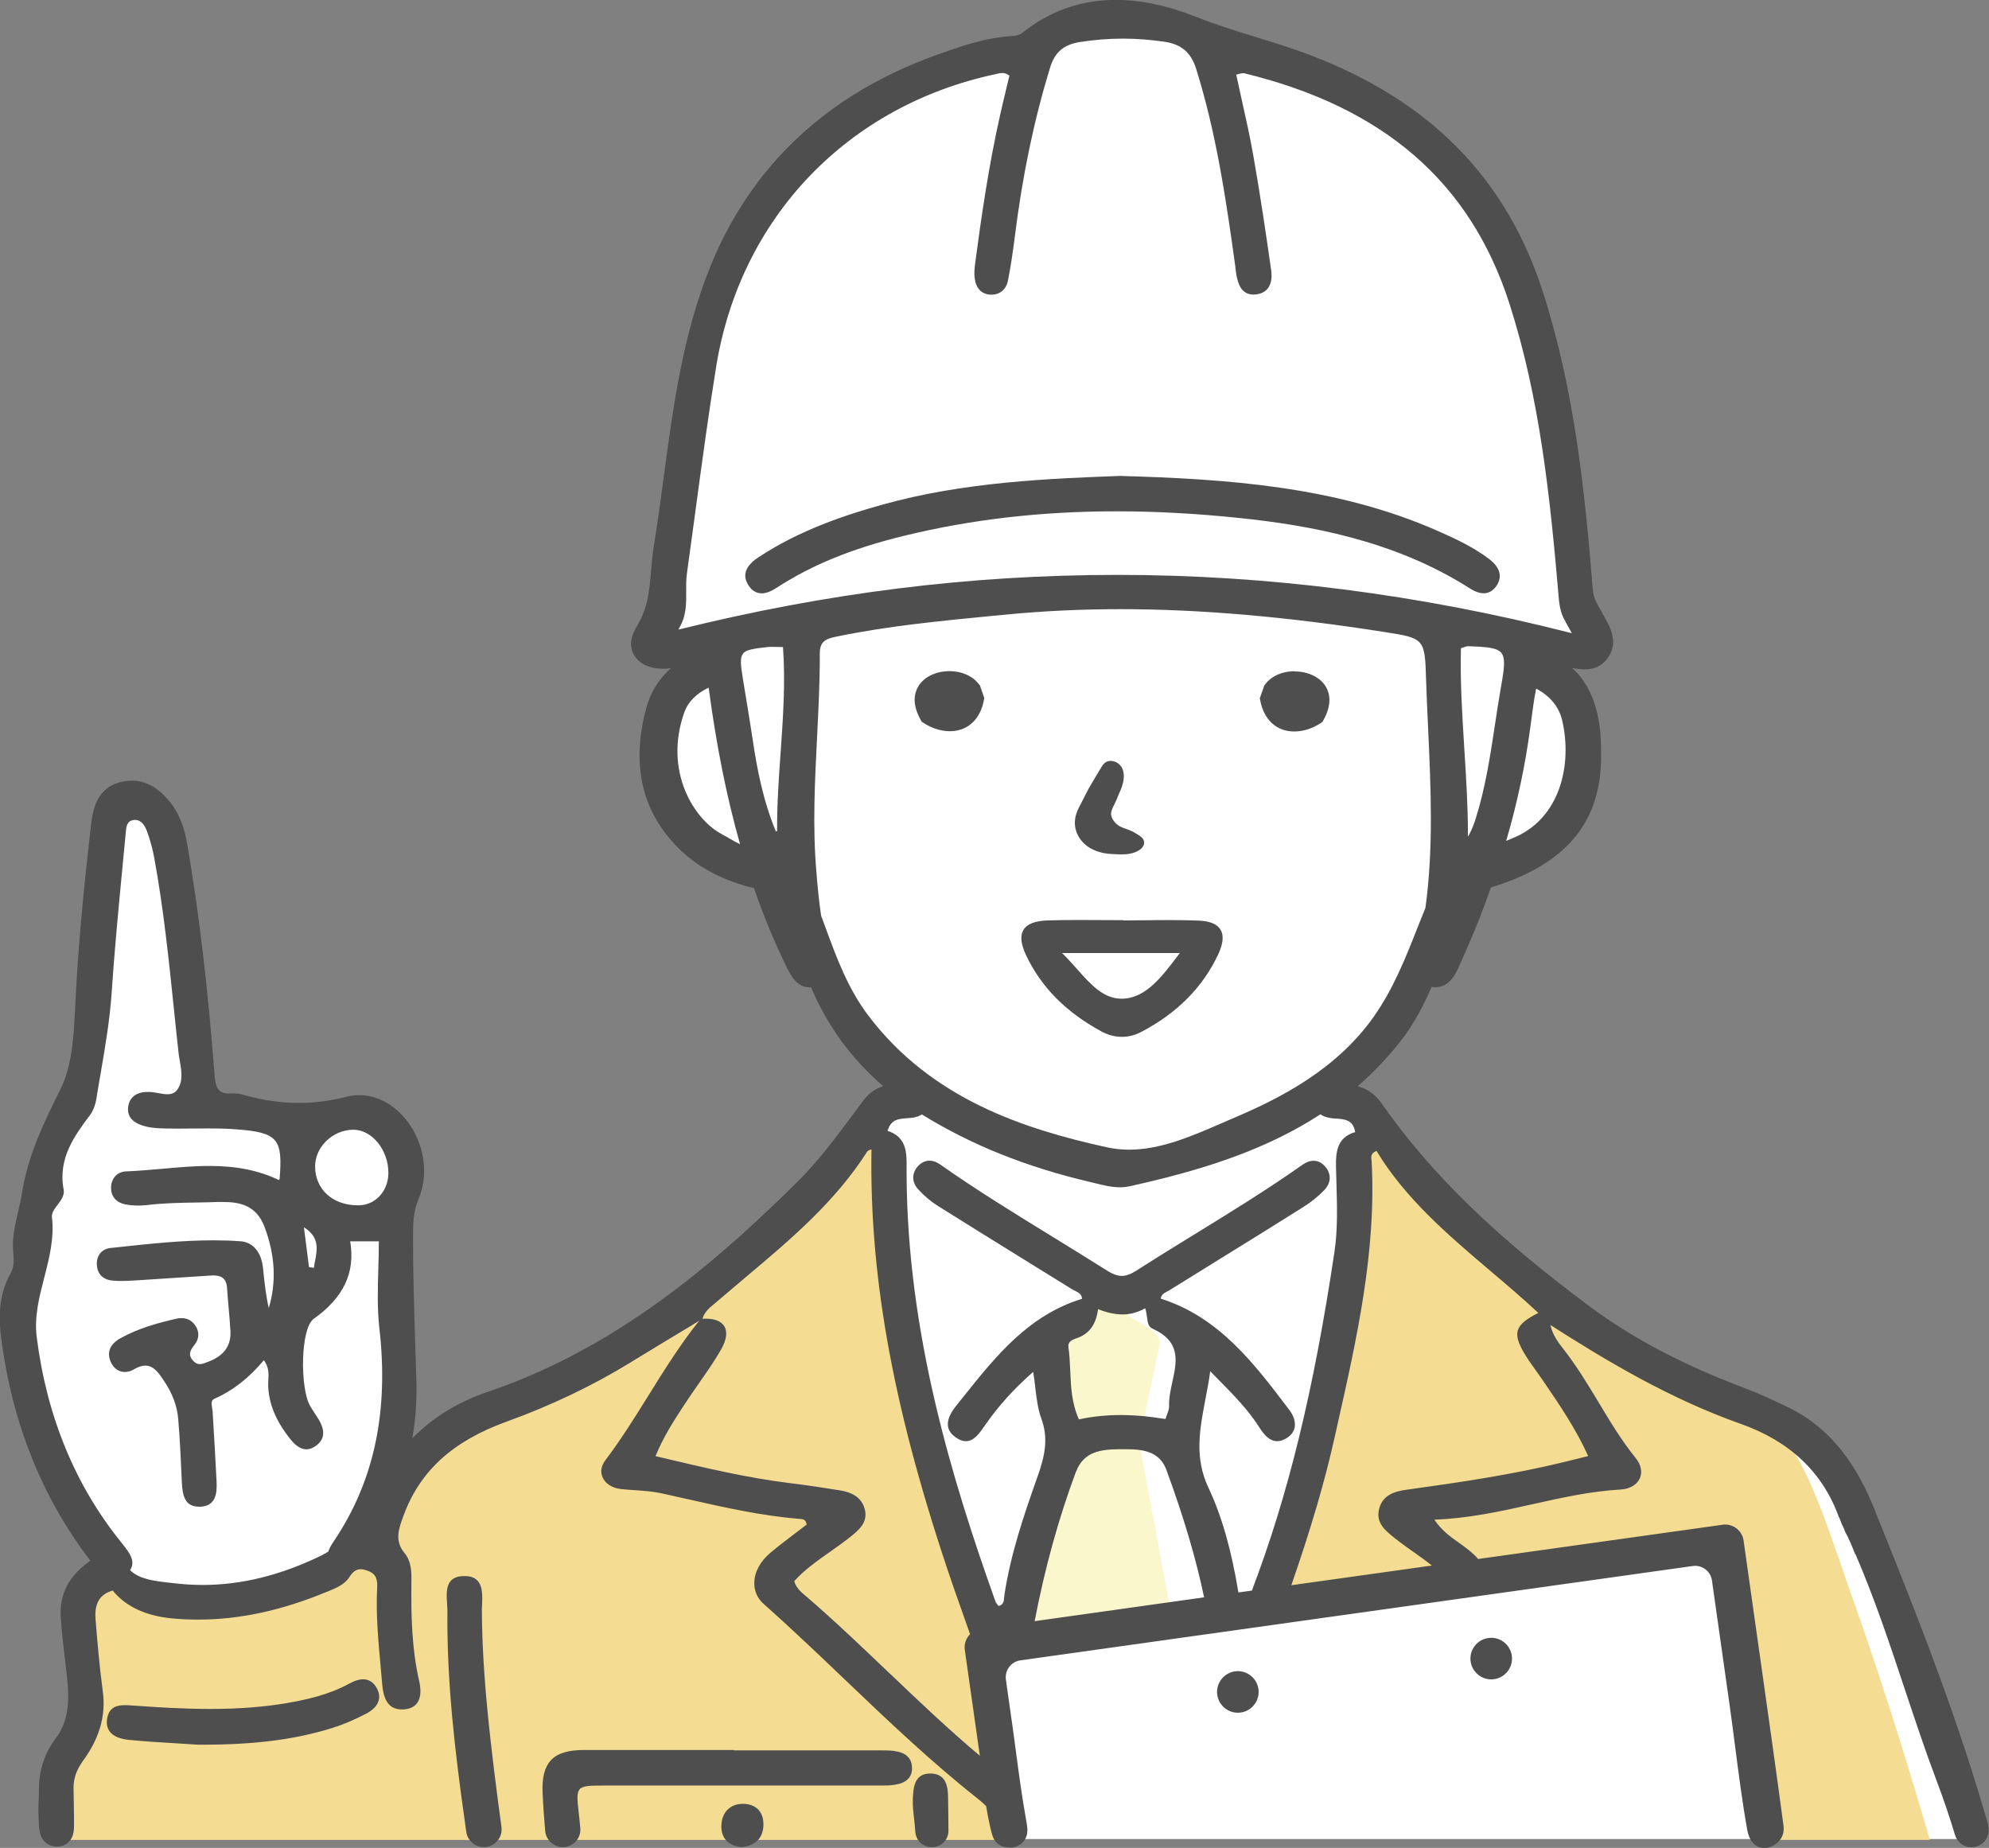 <?xml version="1.0" encoding="UTF-8"?><svg id="_レイヤー_2" xmlns="http://www.w3.org/2000/svg" width="215.25" height="200" viewBox="0 0 215.25 200"><rect x="0" y="0" width="215.25" height="200" fill="#808080" stroke="none"/><defs><style>.cls-1{fill:#fbf7cd;}.cls-1,.cls-2,.cls-3,.cls-4{stroke-width:0px;}.cls-2{fill:#fff;}.cls-3{fill:#f4dd92;}.cls-4{fill:#4e4e4e;}</style></defs><g id="_コンテンツ"><g id="_建設作業員"><path id="_白" class="cls-2" d="m213.22,199.04H5.9c.09-2.92.22-5.85.21-7.38l3.05-4.81-.96-13.63,2.58-2.33.04-.12.19-.52.09-.26.53-1.43c-.12-.1-.24-.2-.35-.32-5.85-5.47-9.66-23.79-9.66-23.79,0,0,2.62-18.49,5.39-22.26,2.76-3.76,2.19-6.71,2.52-10.09.34-3.38,1.1-22.31,2.23-24.98,9.73-8.88,8.93,33.53,9.25,32.79,0,0,12.77,1.39,17.77.62,5.01-.76,5.39,6.43,4.01,10.96-1.39,4.52-.04,11,.52,15.77.4,3.33-.62,8.83-1.27,11.84-.28,1.29-.49,2.13-.49,2.13,0,0,.63-.68,1.72-1.65.15-.14.32-.29.49-.44.71-.63,1.58-1.34,2.56-2.06h0c1.95-1.43,4.34-2.89,6.85-3.72,4.01-1.32,9.91-5.27,15.3-8.96,2.95-2.01,5.75-3.95,8-5.33.04-.02.09-.04.12-.07,3.46-2.03,6.21-4.64,8.62-7.38.03-.02.04-.04.06-.06,3.04-3.48,5.57-7.14,8.41-10.04,1.07-1.11,2.19-2.1,3.4-2.93.5-.35,1.02-.67,1.56-.96-.02-.02-.04-.04-.08-.06-2.36-1.46-5.87-6.68-8.91-11.77-3.4-5.67-6.21-11.19-6.21-11.19-.93-.31-1.79-.62-2.59-.97-15-6.39-8.65-18.47-6.72-20.99-.2-.14-.46-.31-.74-.51-.05-.03-.1-.07-.16-.11,0,0,0,0,0,0-1.01-.7-2.29-1.62-2.93-2.15,3.58-3.76,1.1-19.54,6.08-35.15,3.08-15.77,24.49-30.45,34.92-28.97,8.6-8.14,19.85-1.21,19.85-1.21,0,0,17.63,6.72,23.87,10.58,12.12,9.61,16.15,43.73,17.01,55.17l-4.22.75s0,0,0,0l-.74.12c.13.17.25.34.37.51,5.82,8.12,7.35,18.29-5.29,21.93-.55.16-1.13.3-1.72.44-2.22.68-4.53,5.97-7.25,11.46-2.36,4.8-5.02,9.75-8.18,11.97h-.01c-.62.44-1.26.77-1.92.97l2.21.33,1.64.24c.42.74.96,1.55,1.6,2.4.11.14.22.29.33.44,2.43,3.13,6.14,6.89,10.18,10.59,5.35,4.91,11.28,9.74,15.58,12.94,4.98,3.34,9.72,5.1,13.93,6.87,5.07,2.14,9.34,4.32,12.24,9.34.97,1.68,1.79,3.68,2.43,6.1.17.65.33,1.31.47,2.01,3.62,9.69,6.64,19.97,9.55,29.35Z"/><g id="_カラー"><path class="cls-1" d="m126.5,173.37l-3.17-17.02c-.03-.19-.03-.38,0-.57l2.15-10.1c.47-1.52-2.48-2.54-3.32-3.27-.96-1-1.23-2.8-3.15-2.1-1.31,2.56-3.96,4.25-6.46,5.5l1.44,9.58c.03.17.02.35-.02.52l-4.19,19.69c-.23,1.09.8,2.05,1.99,1.85l13.34-2.27c.92-.16,1.53-.96,1.37-1.81Z"/><path class="cls-3" d="m109.58,199.14H5.62c0-.82-.04-2.35-.08-3.82.22-5.33,0-5,2.06-7.35,3.35-2.43-1.64-13.07.59-15.92.85-1.46,1.64-2.02,2.55-2.05h.08c.09,0,.19,0,.28.01.62.06,1.29.32,2.06.67,1.82.8,4.19,2.08,7.76,2.36,6.89,1.3,6.36-1.31,12.83-2.92.78-.21,1.43-.41,1.98-.62.23-.09.44-.17.63-.25,1.46-.64,1.98-1.28,2.1-1.9.06-.27.04-.52-.01-.78,0-.05-.01-.09-.02-.13.19-.3.37-.6.56-.9.14-.23.29-.45.45-.68,1.19-1.85,2.47-3.62,3.86-5.28.05-.06.1-.12.15-.19.13-.15.26-.3.4-.45.8-.93,1.63-1.82,2.5-2.66h0c2.92-2.85,6.26-5.21,10.11-6.88.24-.1.49-.2.73-.3.92-.37,1.87-.7,2.85-.99,2.89-1.39,5.72-2.89,8.46-4.51,2.8-1.67,5.52-3.46,8.12-5.41,3.04-2.26,5.93-4.71,8.62-7.38.03-.02.04-.04.06-.06,2.85-2.81,5.47-5.86,7.83-9.16.19-.05.39-.08.58-.08,1.49-.06,3.09,1.21,3.05,2.78-.45,11.75.99,23.51,4.42,34.76,1.75,4.59,3.23,10.26,4.53,16.61.05.25.1.5.15.75.09.45.18.9.27,1.36.05.26.1.51.15.77.77,4.04,1.47,8.32,2.13,12.73.04.3.09.6.13.9.18,1.21.35,2.43.52,3.66.04.26.07.52.11.78.15,1.08.29,2.16.44,2.52Z"/><path class="cls-3" d="m190.98,199.14c-1.6-9.26-2.97-18.41-3.12-27.53-.37-1.67-.95-4.81-.94-5.04.05-1.72-2.56-.39-4.65-.23-8.19.32-14.79,1.29-21.37,2.42-.11.02-.22.04-.33.06-1.24.22-2.49.43-3.74.65-.22.04-.43.07-.65.11-3.61.62-7.3,1.26-11.38,1.82-.14-.1-3.29.23-5.52.45-1.18.11-2.1.19-2.18.16.06-.19.14-.43.22-.7.01-.05.03-.1.05-.15.08-.25.17-.52.27-.83,1.71-5.21,6.03-17.84,6.44-22.59,1.09-7.11,1.52-12.86,2.59-18.6l-.6-4.99c.53-.22,1.69-2.59,2.45-3.56.12-.16.24-.27.33-.34.12-.09.22-.1.29-.01,2.75,2.94,6.15,6.75,9.88,10.6,5.29,5.46,11.26,11.01,17.08,14.34,5.7,2.56,9.57,4.35,12.43,6.26,1.09.73,2.03,1.47,2.87,2.27.56.54,1.08,1.11,1.56,1.72h0c2.61,3.35,4.25,7.99,7.07,16.26,2.77,7.71,5.85,17.2,8.82,27.44h-17.88Z"/></g><g id="_アウトライン"><path class="cls-4" d="m52.75,185.1c-.38-3.93-.58-7.44-.6-10.74,0-.21,0-.43.02-.67.04-.95.08-2.02-.51-2.63-.31-.33-.76-.48-1.38-.48-.06,0-.12,0-.19,0-.59.03-1.02.2-1.31.52-.52.59-.46,1.54-.4,2.46.02.29.04.58.04.84-.08,7.77.86,15.5,1.88,22.71l.16,1.16c.13.94.95,1.65,1.9,1.65.55,0,1.08-.24,1.45-.66.37-.42.53-.97.46-1.52-.51-3.75-1.09-8.18-1.52-12.65Z"/><path class="cls-4" d="m96.85,189.51c-.62-.07-1.26-.07-1.88-.07h-5.21s-10.35,0-10.35,0v-.04h-.07c-5.36,0-10.74,0-16.1,0-1.75,0-2.89.35-3.6,1.09-.69.73-.99,1.84-.92,3.5.06,1.45.17,2.91.28,4.17.08.98.92,1.76,1.9,1.76.54,0,1.05-.23,1.41-.62.36-.39.54-.92.49-1.45-.04-.48-.1-1.03-.17-1.65-.17-1.46-.22-2.18.1-2.55.34-.38,1.12-.4,2.57-.4,4.92,0,9.85,0,14.77,0h14.4s.81,0,.81,0c.48,0,1,0,1.52-.08,1.27-.18,1.91-.79,1.9-1.81,0-1.05-.67-1.7-1.88-1.83Z"/><path class="cls-4" d="m100.81,191.95h-.15c-1.72,0-1.81,1.53-1.87,2.65-.04.7.04,1.47.13,2.21.05.47.1.94.13,1.39.04.97.82,1.72,1.76,1.72h.07c.47,0,.92-.19,1.25-.52.33-.34.51-.78.51-1.25,0-1.17-.02-2.35-.04-3.55,0-1.27-.23-2.58-1.8-2.65Z"/><path class="cls-4" d="m39.3,181.75c-.43,0-.92.15-1.45.44-2.27,1.25-4.74,1.78-6.84,2.14-2.48.42-5.17.63-8.2.63s-5.79-.18-8.29-.36h-.1c-.29-.03-.58-.05-.86-.05-.83,0-1.71.16-1.95,1.37-.12.59-.03,1.09.26,1.48.38.51,1.08.81,2.1.91,1.75.17,3.53.28,5.25.38.73.04,1.46.09,2.19.14h.51c5.7,0,10.03-.56,14.04-1.81,1.16-.36,2.38-.88,3.65-1.54.51-.26,1.16-.72,1.36-1.4.13-.43.07-.89-.19-1.36-.35-.64-.85-.97-1.49-.97Z"/><path class="cls-4" d="m80.39,195.23h0c-1.36.01-2.24.88-2.32,2.27-.08,1.38.69,2.24,2.15,2.42h0s0,0,0,0c1.55-.15,2.37-.99,2.4-2.42.01-.69-.19-1.27-.58-1.67-.39-.39-.95-.6-1.66-.6Z"/><path class="cls-4" d="m215.18,197.55c-3.08-10.75-7.01-21.08-11.98-33.32-1.61-4.28-4.21-9.26-9.69-11.92-1.95-.94-3.46-1.61-4.92-2.16-6.53-2.47-11.9-5.31-16.44-8.67-10.35-7.69-17.33-14.48-22.61-22.03-1.01-1.44-2.28-2.06-4.24-2.06-.23,0-.46,0-.69.02-1.05.06-2.18.24-2.31,1.62-.05.56.07,1.01.35,1.34.35.41.94.63,1.8.69h.1c.97.07,1.89.12,2.11,1.47-1.97.55-2.1,2.19-2.08,3.68.01.62.03,1.24.05,1.86.07,2.45.15,4.99-.22,7.45-2.24,14.99-5,26.3-8.93,36.63l-1.46.2c-.77-4.66-1.8-8.27-3.25-11.35-1.53-3.26-.94-6.29-.33-9.51.19-.99.39-2.02.53-3.08l.63.64c1.85,1.88,3.46,3.5,4.71,5.47.43.68,1.04,1.46,1.91,1.46h0c.33,0,.69-.12,1.05-.35.47-.3.75-.69.84-1.15.1-.57-.09-1.22-.55-1.84l-.13-.17c-3.69-4.88-7.5-9.92-13.82-11.92.06-.44.4-.62.75-.8.11-.05.21-.11.3-.17,1.8-1.12,3.61-2.24,5.42-3.36,2.96-1.83,5.91-3.66,8.85-5.51.93-.58,1.73-1.22,2.38-1.9.78-.81.79-1.81.04-2.62-.35-.37-.75-.56-1.19-.56-.4,0-.81.15-1.23.45-3.71,2.62-7.64,5.04-11.44,7.38-2.13,1.31-4.33,2.66-6.46,4.03-.64.41-1.14.6-1.63.6s-1.01-.19-1.75-.67c-1.91-1.21-3.84-2.39-5.77-3.58-4.03-2.48-8.2-5.04-12.14-7.81-.38-.27-.77-.41-1.15-.41-.47,0-.9.21-1.27.62-.66.75-.65,1.69.01,2.44.65.72,1.39,1.35,2.14,1.82,3.07,1.93,6.16,3.84,9.24,5.75,1.74,1.08,3.49,2.16,5.23,3.24.11.07.23.13.35.19.4.2.78.39.81.89-5.77,1.76-9.33,6.21-12.77,10.51l-.86,1.08c-.68.86-.97,1.57-.88,2.2.07.46.34.86.81,1.19.4.29.77.43,1.13.43.87,0,1.46-.84,2.02-1.66l.08-.11c1.45-2.08,3.1-3.9,5.18-5.73.1.6.17,1.18.23,1.73.15,1.24.28,2.31.65,3.32.77,2.1.42,3.96-.4,6.26-1.52,4.27-2.93,8.47-3.59,12.8-.01.09-.02.19-.03.29-.03.42-.07.82-.61.93-.03-.04-.06-.08-.1-.12-.1-.12-.2-.24-.24-.38-4.73-13.27-9.57-29.16-9.61-46.37v-.47c.02-1.67.04-3.4-2.06-4.08.36-1.24,1.2-1.3,2.09-1.36.18-.01.36-.03.53-.05.5-.05.91-.21,1.23-.46.34-.29.54-.69.59-1.18.1-.95-.42-1.67-1.3-1.79l-.2-.03c-.14-.02-.29-.04-.44-.06-.47-.05-.97-.11-1.47-.11-.47,0-.88.04-1.25.14-.96.23-1.75.76-2.4,1.62l-.83,1.12c-1.97,2.66-4,5.4-6.35,7.73-7.64,7.54-17.08,15.93-29.13,21.03-.24.1-.48.2-.72.3-1.18.48-2.4.94-3.64,1.36-3.21,1.09-5.95,2.78-8.14,5.02.36-2.07.51-4.19.44-6.31l-.1-3.06c-.13-4.17-.27-8.47-.26-12.72,0-1.37.06-2.53.59-3.79,1.06-2.5.71-5.56-.89-7.98-1.36-2.06-3.43-3.28-5.52-3.28-.47,0-.94.06-1.4.18-1.75.44-3.42.66-5.11.66-1.96,0-3.97-.29-6.13-.9-.28-.08-.61-.13-.93-.13-.09,0-.17,0-.26,0-.11,0-.21.01-.31.01-1.14,0-1.42-.7-1.51-1.9-.74-9.59-1.67-17.47-2.92-24.8-.24-1.46-.64-3.15-1.74-4.62-1.27-1.68-2.71-2.54-4.3-2.54-.4,0-.82.05-1.24.16-2.39.61-2.95,2.64-3.17,4.56-.65,5.64-1.36,12.33-1.7,19.25l-.03.59c-.15,3.08-.31,6.27-1.59,8.84-1.72,3.47-3.5,7.05-4.16,11.24-.11.68-.27,1.36-.42,2.02-.32,1.35-.65,2.75-.54,4.2l.02.26c.06.77.11,1.49-.3,2.22-1.06,1.88-1.38,4.08-1.02,6.93,1.18,9.23,4.44,17.36,9.66,24.15h0c-2.36,1.66-3.37,3.62-3.2,6.17.11,1.69.31,3.37.52,5.1v.09c.35,2.75.7,5.59-1.13,7.96-.89,1.16-1.47,2.6-1.68,4.17-.06.49-.07.98-.08,1.45,0,.27,0,.55-.02.82-.05.93-.04,1.88.02,2.82.03.44.08.91.27,1.33.28.63.95,1.04,1.69,1.04.54,0,1.04-.22,1.37-.61.3-.35.46-.87.47-1.53.01-1-.01-2.03-.03-3.02l-.02-1.14c-.02-1.05.31-2,1.02-2.98,1.79-2.45,2.49-4.9,2.15-7.47-.38-2.84-.62-5.7-.79-7.88-.14-1.69.47-2.7,1.86-3.08,1.4,1.72,3.55,2.73,6.4,3.01.94.09,1.9.13,2.84.13,4.47,0,8.99-.97,13.81-2.96l.21-.08c.9-.36,1.82-.74,2.35-1.56.38-.6.75-.85,1.22-.85.22,0,.48.06.78.17,1,.37,1.05,1.06,1,2-.13,2.79.13,5.6.38,8.32.06.64.12,1.29.17,1.93.11,1.28.46,2.75,2.11,2.75.07,0,.14,0,.21,0,.67-.04,1.16-.28,1.46-.69.49-.66.39-1.67.22-2.39-.8-3.5-.87-7.08-.84-10.43v-.14c.02-1.15.03-2.34-.74-3.27-1.11-1.34-.63-2.63-.13-4l.03-.08c1.78-4.81,5.3-8.02,11.1-10.13,4.83-1.74,9.37-3.91,13.47-6.43,2.17-1.34,4.36-2.65,6.55-3.97l.87-.54c-2.03,2.54-3.78,5.34-5.46,8.04-1.47,2.37-3,4.82-4.71,7.08-.44.59-.55,1.24-.29,1.83.3.69,1.04,1.16,1.98,1.27.5.05,1,.09,1.51.12.95.07,1.93.13,2.88.34.96.21,1.91.42,2.87.64,3.91.88,7.95,1.8,12.1,2.13.35.03.68.05.74.62-.38.3-.78.6-1.18.9-.91.69-1.85,1.41-2.75,2.16-1.08.91-1.72,2.09-1.73,3.24-.01.9.34,1.69,1.03,2.3,2.99,2.65,5.93,5.46,8.77,8.17,4.62,4.41,9.4,8.97,14.52,13,.22.17.45.39.68.61.03.03.06.05.09.08.14.85.29,1.62.45,2.32l.05.2c.17.71.32,1.38,1.08,1.77.23.12.53.18.82.19.08.01.15.02.22.02.04,0,.08,0,.11,0,.92-.09,1.63-.75,1.72-1.62.05-.44-.03-.87-.11-1.31-.46-2.54-.81-5.14-1.14-7.66-.22-1.65-.45-3.36-.7-5.03l-.36-2.56c-.14-1.01.56-1.95,1.57-2.09l72.76-10.21c.08-.01.17-.02.25-.02.92,0,1.71.68,1.83,1.59l1.89,13.34c.22,1.52.41,3.05.61,4.58.39,3.01.79,6.12,1.33,9.14.16.91.72,1.88,1.81,1.88.06,0,.12,0,.18,0,.93-.09,1.75-.81,1.91-1.68.03-.15.04-.3.03-.48,0-.19-.03-.37-.06-.56-.72-5.41-1.5-10.9-2.25-16.21l-2.03-14.35c-.14-.98-1-1.72-2-1.72-.08,0-.17,0-.25.02,0,0-13.84,1.94-26.47,3.71-.29-.33-.64-.66-1.05-.99-.32-.26-.66-.5-1-.74-.94-.67-1.91-1.35-2.69-2.53,3.71-.13,7.25-.91,10.67-1.68,3.09-.69,6.28-1.4,9.49-1.58.99-.06,1.76-.51,2.07-1.21.3-.67.14-1.47-.44-2.19-1.53-1.89-2.8-4-4.02-6.04-1.18-1.96-2.4-3.98-3.85-5.82-.58-.73-1.11-1.47-1.37-2.55,6.2,3.97,13,8.02,20.67,10.73,5.24,1.86,8.79,5.22,10.53,10,.06.11.11.23.16.35.08.22.17.48.3.72l.06.13.07.13s.02.04.02.06h0s0,.04,0,.04c0,0,.01.02.02.04l.12.3c.08.12.14.24.21.37.11.25.22.49.34.74h0c.16.39.32.78.49,1.2.01,0,.03,0,.04.02,2.06,4.77,3.73,9.78,5.34,14.63,1.1,3.3,2.24,6.72,3.49,10.03.69,1.82,1.34,3.74,1.93,5.7.24.8.96,1.34,1.78,1.34.59,0,1.14-.27,1.5-.75.35-.47.46-1.06.3-1.62ZM35.26,123.54c.79-.8,1.88-1.27,2.97-1.27v-.07s.01,0,.01,0v.07c2.01,0,3.79,2.18,3.79,4.67.01,1.93-1.37,3.47-3.16,3.51h-.16c-2.7,0-4.59-1.72-4.61-4.18,0-.99.4-1.96,1.15-2.72Zm-1.17,12.93c-.05.25-.09.5-.12.75-.18-.03-.36-.06-.53-.08l-.55-4.31c1.68,1.05,1.45,2.31,1.21,3.65Zm1.05,31.67c-.13.09-.26.17-.39.23-4.4,2.13-8.6,3.17-12.83,3.17-1.06,0-2.13-.07-3.18-.2l-.55-.06c-1.47-.17-3.13-.36-4.11-1.34.65-.99-.11-1.94-.85-2.87l-.07-.09c-5.01-6.18-8.11-13.68-9.19-22.3-.27-2.19.28-4.33.82-6.41.54-2.1,1.1-4.28.83-6.54-.05-.45.27-.88.61-1.33.38-.51.77-1.03.66-1.64-.65-3.39,1.2-5.87,2.84-8.06.34-.45.59-1.1.7-1.77.15-.95.31-1.91.48-2.86.48-2.79.97-5.68,1.17-8.57.29-4.37.71-8.8,1.12-13.09.13-1.35.41-4.29.41-4.29.05-.62.1-1.27.85-1.37.06,0,.11-.01.16-.01.7,0,1.08.66,1.28,1.21.36.99.63,1.98.8,2.93,1,5.47,1.58,11.08,2.14,16.51.16,1.51.31,3.02.48,4.53.03.29.08.6.14.91.19,1.12.38,2.27-.31,3.15-.24.31-.57.45-1.04.45-.31,0-.63-.06-.97-.12-.34-.06-.7-.13-1.04-.13-.09,0-.17,0-.26.01h-.15c-.11.02-.21.02-.31.04-.83.16-1.34.66-1.49,1.43-.17.89.2,1.57,1.08,1.98.98.45,2.04.47,3.06.5h.19c.35.01.69.01,1.04.01.54,0,1.09,0,1.63-.01.54,0,1.09-.01,1.63-.01,1.29,0,2.28.03,3.2.11,2.06.16,3.38.41,4.03,1.18.65.76.68,2.06.51,4.19,0,.01-.03.04-.05.06-.01.01-.02.03-.04.04-2.16-1.03-4.55-1.52-7.51-1.52-1.7,0-3.44.16-5.13.31-1.28.11-2.6.23-3.89.28-.98.04-1.64.78-1.62,1.84.01.88.58,1.53,1.49,1.72.47.09.96.14,1.45.14.3,0,.61-.02.9-.05,1.76-.22,3.56-.25,5.3-.28.81-.01,1.61-.03,2.42-.06.18,0,.35,0,.52,0,1.82,0,3.63.33,4.53,2.7,1.15,3.06,1.3,5.94.46,8.78-.31-1.32-.45-2.67-.59-3.97l-.04-.39c-.18-1.71-1.1-2.79-2.47-2.87-.93-.07-1.92-.1-2.93-.1-3.43,0-6.9.38-10.26.74l-.83.09c-.91.09-1.49.76-1.49,1.69,0,1.05.6,1.71,1.62,1.83.32.04.67.05,1.06.05.51,0,1.02-.03,1.53-.06,1.32-.08,2.64-.17,3.97-.26,1.33-.09,2.66-.18,4-.26.13,0,.27-.02.39-.02.71,0,1.44.16,1.52,1.33.05.74.11,1.48.18,2.22.07.82.14,1.64.19,2.47.08,1.58-.69,2.66-2.35,3.3l-.16.06c-.28.11-.54.22-.8.22s-.46-.1-.67-.31c-.62-.61-.44-1.12.06-1.74.58-.71.59-1.53.02-2.26-.35-.45-.83-.67-1.41-.67-.19,0-.38.02-.58.07-1.99.46-4.09,1.04-5.98,2.09-1.19.65-1.55,1.56-1.06,2.63.32.67.85,1.04,1.5,1.04.33,0,.67-.1.99-.29.46-.27.86-.4,1.23-.4.92,0,1.49.85,2.04,1.68.9,1.34,1.41,2.73,1.52,4.12.19,2.26.29,4.57.39,6.81.07,1.35.26,2.66,1.87,2.66.06,0,.12,0,.18,0,1.62-.1,1.77-1.43,1.71-2.71-.12-2.47-.27-4.94-.42-7.42v-.11c-.01-.13-.04-.27-.06-.42-.07-.44-.14-.86.24-1.02,2-.88,3.75-2.25,5.36-4.18.56.79.52,1.48.48,2.14-.01.19-.02.38-.02.56.06,1.99.81,3.84,2.38,5.82.6.76,1.17,1.13,1.76,1.13.32,0,.64-.11.96-.33,1.03-.7,1.13-1.68.31-3-.12-.19-.24-.38-.37-.57-.18-.27-.36-.54-.51-.82-1.09-1.94-1.04-8.36.39-9.39,3.26-2.33,4.52-5,3.96-8.4h3.1c0,1.03-.03,2.04-.06,3.04-.06,2.18-.12,4.25.11,6.3,1.05,9.09-.56,16.66-4.94,23.14-.27.39-.47.77-.59,1.11-.12.06-.25.14-.38.23Zm81.28-23.27c1.41-.44,2.2-1.48,2.41-3.18.98.39,1.84.57,2.65.57.16,0,.33,0,.5-.02.68-.08,1.32-.29,1.95-.65.11.33.16.67.2.97.07.56.14,1.04.6,1.24,3.09,1.41,2.63,3.53,2.14,5.77-.19.87-.38,1.76-.35,2.6.01.27-.09.57-.22.91-.06.16-.12.32-.17.5-.86-.13-1.58-.23-2.26-.3-.88-.08-1.74-.13-2.56-.13-1.59,0-3.08.15-4.55.47-.79-1.75-.87-3.56-.94-5.3-.04-.84-.08-1.71-.2-2.55-.06-.4.21-.71.8-.9Zm.02,14.44c.83-2.23,2.71-2.44,4.73-2.46h.55c.52,0,1.13,0,1.71.1,1.46.22,2.35.91,2.81,2.17,1.86,5.06,3.19,9.56,4.07,13.76l-18.34,2.58c1.12-5.81,2.58-11.09,4.46-16.15Zm-20.23,21.74c-2.89-2.76-5.88-5.62-8.97-8.28l-.11-.09c-.48-.41-.98-.84-1.18-1.55,1.11-1.23,2.5-2.21,3.84-3.15.76-.53,1.54-1.09,2.28-1.68.89-.72,1.89-1.54,1.51-2.98-.4-1.48-1.73-1.86-2.7-2.02-1.83-.3-3.61-.56-5.31-.77-4.69-.57-9.21-1.65-13.99-2.78l-.64-.15c.86-2.12,2.02-3.89,3.14-5.6l.08-.12c.47-.72.97-1.43,1.46-2.14.83-1.19,1.69-2.41,2.42-3.69.58-1.03.71-1.88.36-2.48-.32-.56-1.04-.85-2.06-.85-.09,0-.2,0-.32.02h0c.21-.74.74-1.19,1.32-1.66.13-.1.26-.21.38-.32.98-.84,1.97-1.68,2.96-2.51,4.77-4.01,9.7-8.15,13.17-13.62.06-.09.2-.14.36-.2.03-.01.07-.03.1-.04-.23,14.21,2.49,28.77,8.83,47.25.61,1.75,1.22,3.49,1.84,5.23-.07.06-.13.13-.18.21-.32.42-.46.96-.39,1.48,0,0,1.41,9.9,1.63,11.47-3.41-2.87-6.65-5.95-9.8-8.96Zm75.69-23.47l-.95.24c-.62.16-1.2.3-1.78.44-5.61,1.36-11.24,2.18-16.99,2.98-1.23.17-2.55.55-2.93,2.07-.38,1.51.65,2.33,1.67,3.15.65.52,1.35,1.01,2.02,1.49.67.47,1.36.96,2.02,1.49-7.81,1.1-14.25,2-15.21,2.13,2.12-6.12,3.63-11.26,4.7-16.07l.3-1.35c2.07-9.2,4.21-18.71,3.69-28.42,0-.06,0-.12-.02-.18-.04-.37-.08-.75.55-.98,3.14,5.19,7.78,9.12,12.26,12.93,1.75,1.48,3.55,3.01,5.25,4.6-1.38.69-2.02,1.24-2.22,1.89-.18.61.02,1.32.68,2.45.39.66.84,1.29,1.28,1.9.24.33.47.66.7.99l.19.28c1.68,2.46,3.42,5.01,4.77,7.99Z"/><path class="cls-4" d="m133.96,180.87c-1.24,0-2.25,1.01-2.25,2.25s1.01,2.25,2.25,2.25,2.25-1.01,2.25-2.25-1.01-2.25-2.25-2.25Z"/><path class="cls-4" d="m161.38,177.26c-1.24,0-2.25,1.01-2.25,2.25s1.01,2.25,2.25,2.25,2.25-1.01,2.25-2.25-1.01-2.25-2.25-2.25Z"/><path class="cls-4" d="m129.77,99.64c-.95-.04-1.95-.06-3.18-.06-.86,0-1.72,0-2.58.02-.81,0-1.62.02-2.43.02v-.03h-.15c-.79,0-1.59,0-2.38-.01-.79,0-1.59-.01-2.38-.01-1.29,0-2.35.02-3.33.05-1.35.05-2.2.39-2.58,1.02-.38.63-.29,1.54.29,2.76,1.63,3.44,4.29,6.13,8.12,8.22.73.4,1.49.6,2.25.6.69,0,1.37-.17,2.02-.5,3.94-2.04,6.78-4.91,8.44-8.53.5-1.12.57-1.98.2-2.58-.36-.59-1.14-.92-2.32-.97Zm-2.28,3.76c-1.74,2.3-3.39,4.48-5.79,4.68-.11,0-.22.01-.32.01-1.96,0-3.31-1.5-4.86-3.25-.5-.56-1.02-1.14-1.58-1.69h12.74l-.19.25Z"/><path class="cls-4" d="m119.52,92.34c.46.09.93.1,1.38.12,0,0,.37.01.49.01.58,0,1.03-.07,1.42-.22.76-.29,1.12-.75.98-1.26-.09-.29-.36-.48-.7-.69-.26-.17-.53-.31-.77-.41-.17-.08-.35-.14-.52-.2-.21-.07-.41-.15-.59-.24-.31-.17-.57-.42-.75-.71-.14-.22-.21-.42-.22-.61-.01-.34.17-.71.34-1.04.19-.38.36-.78.53-1.22.52-1.05.65-2.01.36-2.66-.23-.52-.7-.84-1.26-.86-.61,0-.87.43-1.06.75l-.72,1.2c-.2.34-.41.68-.6,1.02-.15.27-.28.54-.45.87-.12.23-.23.47-.38.75-.27.49-.54,1.01-.64,1.62-.15.9.12,1.8.76,2.53.69.79,1.69,1.12,2.41,1.26Z"/><path class="cls-4" d="m106,74.14c-.66-.94-1.87-1.5-3.25-1.5-1.49,0-2.79.64-3.39,1.68-.42.72-.7,1.94.35,3.72l.05.08.08.05c.92.63,1.97.97,2.95.97h0c1.95,0,3.34-1.3,3.71-3.49l.02-.11-.48-1.37-.03-.05Z"/><path class="cls-4" d="m140.1,72.65c-1.38,0-2.59.56-3.25,1.5l-.03.05-.48,1.37.02.11c.37,2.19,1.76,3.49,3.71,3.49h0c.99,0,2.03-.34,2.95-.97l.08-.05.05-.08c1.04-1.78.76-3.01.35-3.72-.6-1.03-1.9-1.68-3.39-1.68Z"/><path class="cls-4" d="m173.42,66.35l-.16-.27c-.42-.71-.82-1.37-.89-2.28-.83-10.33-1.92-21.32-5.36-32.09-3.98-12.45-12.31-20.9-25.47-25.84-1.85-.69-3.76-1.28-5.6-1.85-2.14-.66-4.34-1.34-6.48-2.19-3.07-1.22-6-1.84-8.7-1.84-3.79,0-7.21,1.21-10.18,3.61-.21.17-.59.27-1.06.3-2.97.18-5.78,1.19-8.26,2.08-11.7,4.23-19.9,11.89-24.35,22.77-3.01,7.38-4.06,15.27-5.09,22.95-.33,2.49-.68,5.07-1.09,7.59-.13.82-.2,1.65-.27,2.45-.17,2.12-.34,4.12-1.57,6.1-.67,1.08-.78,2.16-.29,3.03.53.95,1.69,1.51,3.12,1.51.16,0,.33,0,.5-.02.13-.01.27-.03.4-.05-1.26,1.1-2.18,2.54-2.64,4.19-1.76,6.35-.49,11.6,3.78,15.62,1.99,1.88,4.63,3.22,7.83,4.01,1.05,3.01,2.2,5.79,3.5,8.46.56,1.15,1.22,2.27,2.51,2.27.05,0,.11,0,.17,0,2.41,5.69,6.43,10.31,11.95,13.73,5.35,3.31,11.31,5.71,18.22,7.33l.58.14c.87.22,1.77.44,2.68.44.37,0,.72-.04,1.06-.11,10.69-2.38,21.64-5.93,29.29-15.68,1.44-1.83,2.49-3.84,3.38-5.9.13.02.27.04.39.04,1,0,1.79-.61,2.36-1.8,1.45-3.14,2.65-6.09,3.67-9,8.38-2.56,12.17-7.31,11.91-14.94.02-3.7-.94-6.64-2.8-8.51-.1-.1-.21-.2-.32-.29.44.07.89.14,1.33.14,1.09,0,1.89-.38,2.49-1.19,1.28-1.74.3-3.42-.57-4.91Zm-99.93,1.64c.8-1.32.78-2.67.77-3.99,0-.65-.01-1.26.07-1.87.3-2.17.59-4.34.89-6.51l.05-.38c.69-5.12,1.4-10.41,2.24-15.59,2.62-16.11,14.22-28.23,30.26-31.63l.16-.04c.17-.04.35-.08.53-.08.25,0,.49.08.74.26l.04.03-.29,1.2c-.23.96-.47,1.94-.69,2.94-1.23,5.43-2.04,10.99-2.73,16.18-.06.52-.12,1.06-.05,1.58.13,1.11.73,1.74,1.69,1.8h.14c.92,0,1.59-.58,1.78-1.55.27-1.39.51-2.93.73-4.69.82-6.61,2.07-12.59,3.8-18.27.52-1.72,1.46-2.54,3.24-2.83,1.54-.24,3.11-.37,4.65-.37s3.02.12,4.52.34c1.84.28,2.86,1.16,3.42,2.94,2.15,6.85,3.22,14,4.23,21.33.02.11.03.23.04.35.02.2.04.4.08.59.18,1,.55,2.15,1.84,2.15.1,0,.2,0,.32-.02.56-.07.98-.3,1.26-.67.34-.45.46-1.11.35-1.92-.52-3.68-1.16-8.03-1.93-12.4-.34-1.95-.76-3.84-1.22-5.9-.21-.93-.41-1.87-.62-2.82l-.02-.07s.23-.06.31-.08c.17-.04.31-.08.44-.08.04,0,.08,0,.12.01,15.08,3.66,24.46,11.79,28.68,24.87,3.32,10.28,4.43,21.03,5.37,32.05.05.59.16,1.13.33,1.62.11.32.28.62.57,1.15.12.21.25.46.42.76l.08.15-.16-.04c-16.31-4.16-32.79-6.27-48.97-6.27s-31.6,1.98-47.38,5.88l-.18.04.09-.15Zm88.95,6.35c-.24,1.36-.45,2.74-.66,4.13-.5,3.31-1.02,6.73-2.04,10-.2.64-.42,1.26-.74,1.84l-.14.25v-.29c0-3.07-.2-6.18-.39-9.21-.22-3.55-.46-7.22-.37-10.85v-.05s.05-.02.05-.02c.15-.05.26-.08.36-.12.15-.05.23-.08.31-.08h0c2.14.07,3.2.16,3.66.73.47.58.3,1.77-.04,3.67Zm-82.06-3.57c.32-.43,1.07-.56,2.59-.73.19-.02.38-.03.59-.03.17,0,.34,0,.54.01.18,0,.37.01.57.01h.07s0,.07,0,.07c.27,3.8,0,7.63-.26,11.34-.2,2.78-.4,5.65-.38,8.51l-.14.03c-1.43-3.47-2.07-7.02-2.47-9.72-.24-1.59-.5-3.17-.76-4.75l-.33-2.02c-.25-1.53-.33-2.29,0-2.72Zm-2.21,19.54c-3.01-1.54-6.4-6.81-4.1-13.25.39-1.09,1.3-2.01,2.62-2.64.84,6.3,1.95,11.84,3.4,16.95-.37-.17-.73-.38-1.09-.59-.28-.16-.55-.32-.83-.46Zm70.49,19.74c-4.04,5.71-10.05,8.8-15.4,11.06-.41.18-.83.36-1.25.54-3.16,1.37-6.44,2.78-9.83,2.78-.82,0-1.63-.09-2.41-.26-8.92-1.97-18.96-5.2-25.82-14.28-2.21-2.93-3.45-6.32-4.65-9.6l-.27-.73c-.06-.15-.11-.31-.17-.46-.24-1.61-.39-3.23-.51-4.75-.42-4.84-.17-9.74.07-14.48.15-3.01.31-6.12.3-9.18,0-1.33.73-1.57,1.85-1.8,5.58-1.15,11.33-1.7,16.89-2.24l1.39-.13c3.99-.39,8.16-.59,12.39-.59,8.63,0,18,.81,28.64,2.48,4.28.67,4.32.72,4.45,5.13.06,1.83.14,3.65.23,5.48.29,6.32.58,12.85-.3,19.24-.27.68-.54,1.36-.81,2.02-1.3,3.31-2.65,6.73-4.79,9.77Zm14.98-19.31c-.21.08-.43.18-.64.27,1.2-4.08,2.08-8.26,2.63-12.42l.06-.46c.15-1.17.31-2.38.55-3.6,1.51.79,2.49,1.98,2.83,3.48,1.08,4.67-.16,10.65-5.43,12.73Z"/><path class="cls-4" d="m82.42,64.22c.48,0,1.01-.2,1.67-.63,3.75-2.44,8.11-4.22,13.71-5.59,7.33-1.79,14.87-2.66,23.07-2.66,4.26,0,8.74.25,13.33.73,7.21.76,16.56,2.32,24.85,7.6.57.37,1.07.54,1.52.54.52,0,.96-.24,1.32-.72.74-1,.49-2.04-.7-2.96-1.72-1.31-3.63-2.2-5.6-3.07-11.07-4.88-23.05-5.62-34.38-5.95-7.54.28-16.92.64-25.72,3.11-3.9,1.09-8.95,2.73-13.46,5.73-.78.52-1.24,1.08-1.35,1.66-.09.46.04.93.37,1.41.36.53.82.79,1.36.79Z"/></g></g></g></svg>